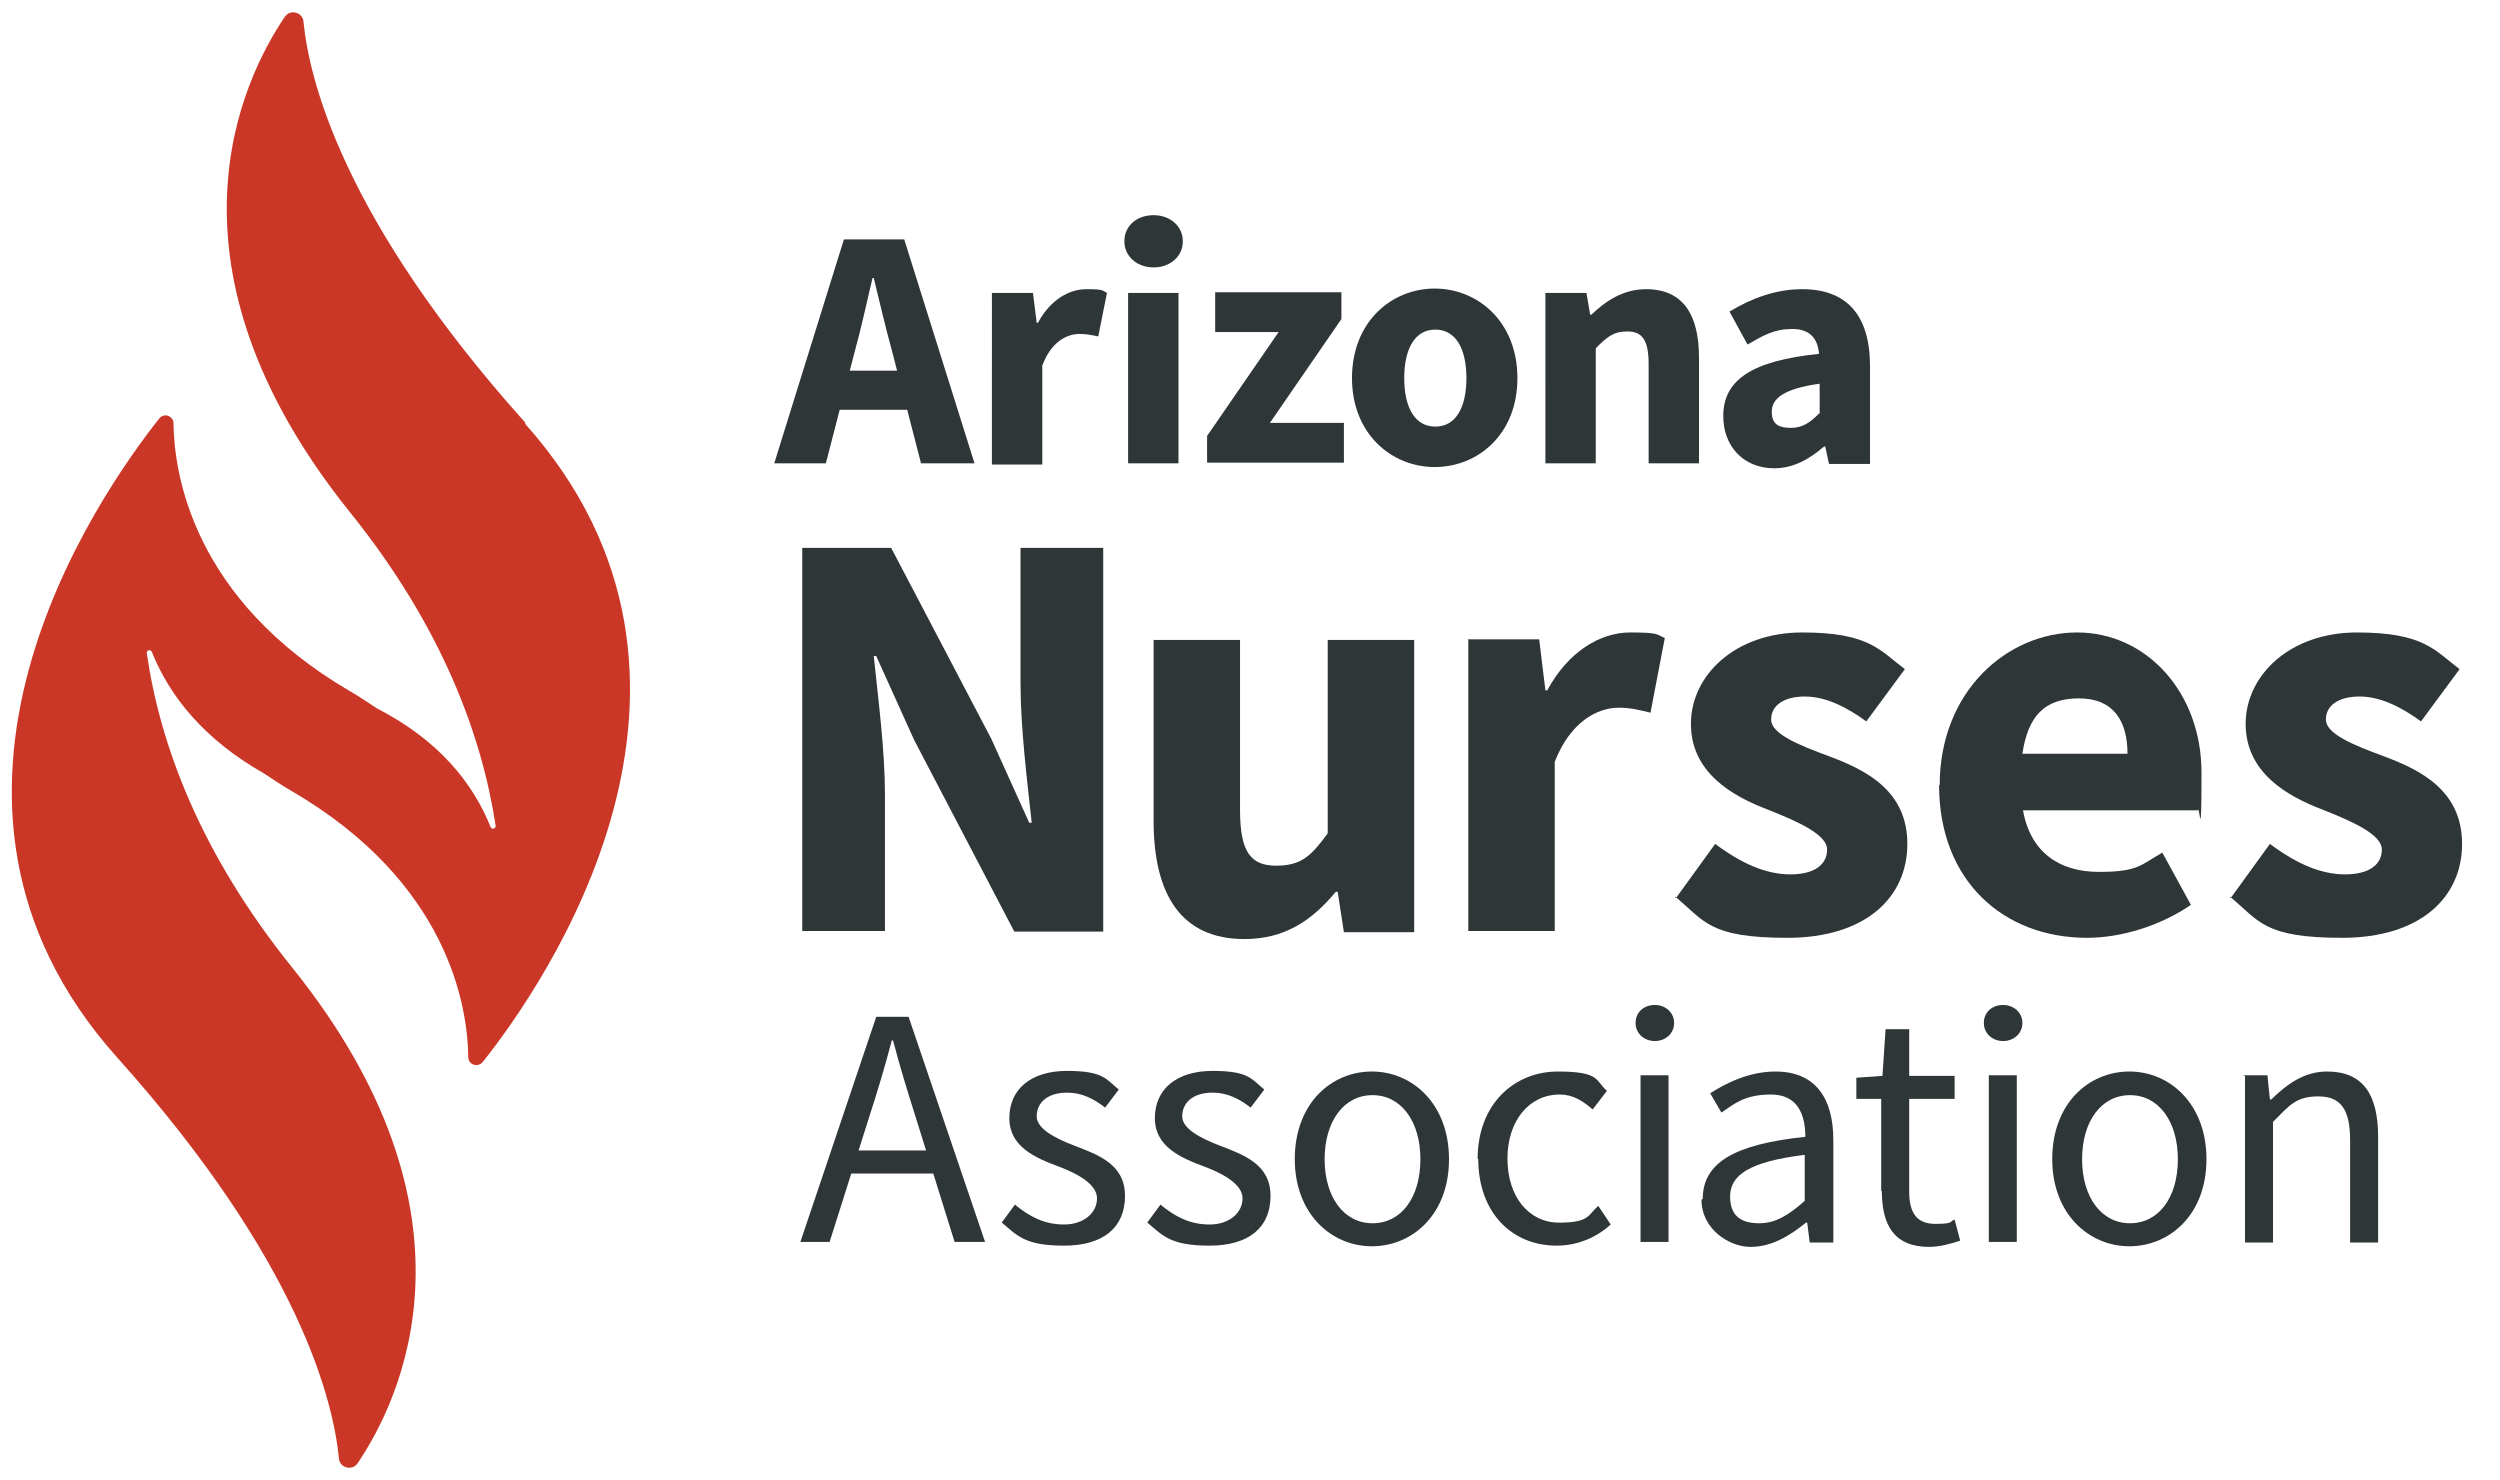 <?xml version="1.0" encoding="utf-8"?>
<!-- Generator: Adobe Illustrator 26.5.3, SVG Export Plug-In . SVG Version: 6.00 Build 0)  -->
<svg version="1.1" id="Layer_1" xmlns="http://www.w3.org/2000/svg" xmlns:xlink="http://www.w3.org/1999/xlink" x="0px" y="0px"
	 viewBox="0 0 402 238" style="enable-background:new 0 0 402 238;" xml:space="preserve">
<style type="text/css">
	.st0{fill:#2F3638;}
	.st1{fill:#CB3727;}
</style>
<g id="Layer_11">
	<g>
		<path class="st0" d="M135.7,38.5h9.7l11.3,36h-8.6l-4.7-18.2c-1-3.6-2-7.9-2.9-11.6h-0.2c-0.9,3.8-1.8,8-2.8,11.6l-4.7,18.2h-8.3
			L135.7,38.5L135.7,38.5L135.7,38.5z M131.8,59.6h17.3v6.3h-17.3V59.6z"/>
		<path class="st0" d="M159.5,47.1h6.6l0.6,4.8h0.2c2-3.7,5-5.4,7.8-5.4s2.5,0.2,3.3,0.6l-1.4,7c-1-0.2-1.8-0.4-3-0.4
			c-2.1,0-4.6,1.3-6,5.1v15.9h-8.1V47.1L159.5,47.1L159.5,47.1z"/>
		<path class="st0" d="M180.8,38.8c0-2.5,2-4.2,4.7-4.2s4.7,1.8,4.7,4.2s-2,4.2-4.7,4.2S180.8,41.2,180.8,38.8z M181.4,47.1h8.1
			v27.4h-8.1V47.1z"/>
		<path class="st0" d="M194.1,70.1l11.5-16.7h-10.2V47h20.3v4.3L204.2,68h11.9v6.4h-22L194.1,70.1L194.1,70.1L194.1,70.1z"/>
		<path class="st0" d="M217.4,60.8c0-9.1,6.4-14.4,13.3-14.4S244,51.7,244,60.8s-6.4,14.3-13.3,14.3S217.4,69.8,217.4,60.8z
			 M235.8,60.8c0-4.7-1.7-7.8-5-7.8s-5,3.1-5,7.8s1.7,7.8,5,7.8S235.8,65.5,235.8,60.8z"/>
		<path class="st0" d="M248.5,47.1h6.6l0.6,3.5h0.2c2.3-2.2,5.1-4.1,8.8-4.1c6,0,8.5,4.2,8.5,11v17h-8.1v-16c0-3.9-1.1-5.2-3.4-5.2
			s-3.3,0.9-5.1,2.7v18.5h-8.1V47.1z"/>
		<path class="st0" d="M277.1,66.9c0-5.8,4.6-8.9,15.4-10c-0.2-2.4-1.4-4-4.3-4s-4.6,1-7.2,2.5l-2.9-5.3c3.5-2.1,7.4-3.6,11.7-3.6
			c7,0,10.9,4,10.9,12.4v15.7h-6.6l-0.6-2.8h-0.2c-2.3,2-4.9,3.5-8,3.5C280.3,75.3,277.1,71.7,277.1,66.9L277.1,66.9L277.1,66.9z
			 M292.6,66.5v-4.8c-5.8,0.8-7.7,2.4-7.7,4.5s1.2,2.6,3.1,2.6s3.1-0.9,4.5-2.3H292.6z"/>
	</g>
	<path class="st1" d="M84.5,68C55,35.1,49.7,12.6,48.8,3.5c-0.1-1.5-2.1-2.1-3-0.8c-6.9,10.2-21.4,40,10.5,79.7
		c14.8,18.4,21.2,35.9,23.4,50.4c0,0.5-0.6,0.6-0.8,0.2c-2.9-7.2-8.4-14-18.3-19.1c-1.4-0.9-2.8-1.9-4.4-2.8
		C31.1,96.4,28,76.3,27.9,68.1c0-1.2-1.5-1.8-2.3-0.8c-9.8,12.4-43.9,61.2-6.8,102.7c29.5,32.9,34.8,55.4,35.7,64.5
		c0.1,1.5,2.1,2.1,3,0.8c6.9-10.2,21.4-40-10.5-79.7c-14.9-18.5-21.3-36-23.4-50.6c0-0.5,0.6-0.6,0.8-0.2
		c2.9,7.2,8.4,14.1,18.1,19.6c1.4,0.9,2.8,1.9,4.4,2.8c25.2,14.7,28.3,34.6,28.4,42.8c0,1.2,1.5,1.7,2.3,0.8
		c9.8-12.3,43.9-61.2,6.8-102.7L84.5,68L84.5,68z"/>
	<g>
		<path class="st0" d="M140.9,163.5h5.2l12.3,36.2h-4.9l-6.3-20.2c-1.3-4.1-2.5-8-3.6-12.2h-0.2c-1.1,4.2-2.3,8.2-3.6,12.2
			l-6.4,20.2h-4.7L140.9,163.5L140.9,163.5L140.9,163.5z M135,185h16.7v3.7H135V185z"/>
		<path class="st0" d="M161,196.7l2.2-3c2.3,1.9,4.7,3.2,7.9,3.2s5.3-1.9,5.3-4.2s-3.2-4-6.1-5.1c-3.8-1.4-8-3.2-8-7.8
			s3.4-7.6,9.3-7.6s6.3,1.4,8.3,3l-2.2,2.9c-1.8-1.4-3.7-2.4-6.1-2.4c-3.4,0-4.9,1.8-4.9,3.8s2.9,3.5,6,4.7c3.9,1.5,8.2,3,8.2,8.1
			s-3.5,8-9.8,8s-7.5-1.6-10-3.7l0,0L161,196.7z"/>
		<path class="st0" d="M184.4,196.7l2.2-3c2.3,1.9,4.7,3.2,7.9,3.2s5.3-1.9,5.3-4.2s-3.2-4-6.1-5.1c-3.8-1.4-8-3.2-8-7.8
			s3.4-7.6,9.3-7.6s6.3,1.4,8.3,3l-2.2,2.9c-1.8-1.4-3.7-2.4-6.1-2.4c-3.4,0-4.9,1.8-4.9,3.8s2.9,3.5,6,4.7c3.9,1.5,8.2,3,8.2,8.1
			s-3.5,8-9.8,8s-7.5-1.6-10-3.7l0,0L184.4,196.7z"/>
		<path class="st0" d="M208.2,186.4c0-9,5.9-14.1,12.4-14.1s12.4,5.2,12.4,14.1s-5.9,14-12.4,14S208.2,195.2,208.2,186.4z
			 M228.4,186.4c0-6.1-3.1-10.3-7.7-10.3s-7.7,4.2-7.7,10.3s3.1,10.3,7.7,10.3S228.4,192.6,228.4,186.4z"/>
		<path class="st0" d="M237.6,186.4c0-9,6-14.1,12.9-14.1s6,1.5,7.9,3.1l-2.3,3c-1.6-1.4-3.2-2.4-5.3-2.4c-4.9,0-8.4,4.2-8.4,10.3
			s3.4,10.3,8.3,10.3s4.6-1.2,6.3-2.7l2,3c-2.4,2.2-5.5,3.4-8.7,3.4c-7.1,0-12.6-5.2-12.6-14l0,0L237.6,186.4z"/>
		<path class="st0" d="M263,164.5c0-1.8,1.4-2.9,3.1-2.9s3.1,1.2,3.1,2.9s-1.4,2.9-3.1,2.9S263,166.2,263,164.5z M263.8,172.9h4.5
			v26.8h-4.5V172.9z"/>
		<path class="st0" d="M273.8,192.8c0-5.8,5-8.8,16.5-10c0-3.5-1.2-6.8-5.5-6.8s-5.9,1.5-8,2.9l-1.8-3.1c2.5-1.6,6.2-3.5,10.5-3.5
			c6.5,0,9.3,4.4,9.3,11v16.5H291l-0.4-3.2h-0.2c-2.6,2.1-5.5,3.9-8.9,3.9s-7.9-2.8-7.9-7.6L273.8,192.8L273.8,192.8L273.8,192.8z
			 M290.2,193.2v-7.5c-9,1.1-12,3.3-12,6.7s2.1,4.3,4.7,4.3s4.7-1.3,7.3-3.6l0,0V193.2z"/>
		<path class="st0" d="M302.5,191.5v-14.8h-4v-3.4l4.2-0.3l0.5-7.5h3.8v7.5h7.3v3.7H307v14.9c0,3.3,1.1,5.2,4.2,5.2s2.2-0.4,3.1-0.7
			l0.9,3.4c-1.5,0.5-3.3,1-5,1c-5.7,0-7.6-3.6-7.6-9L302.5,191.5L302.5,191.5z"/>
		<path class="st0" d="M319,164.5c0-1.8,1.4-2.9,3.1-2.9s3.1,1.2,3.1,2.9s-1.4,2.9-3.1,2.9S319,166.2,319,164.5z M319.8,172.9h4.5
			v26.8h-4.5V172.9z"/>
		<path class="st0" d="M330,186.4c0-9,5.9-14.1,12.4-14.1s12.4,5.2,12.4,14.1s-5.9,14-12.4,14S330,195.2,330,186.4z M350.2,186.4
			c0-6.1-3.1-10.3-7.7-10.3s-7.7,4.2-7.7,10.3s3.1,10.3,7.7,10.3S350.2,192.6,350.2,186.4z"/>
		<path class="st0" d="M360.8,172.9h3.8l0.4,3.9h0.2c2.6-2.5,5.3-4.5,9-4.5c5.7,0,8.2,3.6,8.2,10.5v17h-4.5v-16.4
			c0-5-1.5-7.1-5.1-7.1s-4.6,1.4-7.3,4.1v19.4H361V173h-0.2L360.8,172.9z"/>
	</g>
	<g>
		<path class="st0" d="M129,88.1h14.3l16.1,30.7l6.1,13.5h0.4c-0.7-6.5-1.8-15.2-1.8-22.4V88.1h13.3v61.7h-14.3L147,119l-6.1-13.5
			h-0.4c0.7,6.8,1.8,15.1,1.8,22.3v21.9H129V88.1L129,88.1L129,88.1z"/>
		<path class="st0" d="M185.5,132v-29.1h13.9v27.4c0,6.8,1.8,8.9,5.8,8.9s5.6-1.5,8.3-5.2v-31.1h13.9v47h-11.3l-1-6.5h-0.3
			c-3.9,4.7-8.3,7.6-14.7,7.6C189.9,151,185.5,143.8,185.5,132L185.5,132L185.5,132z"/>
		<path class="st0" d="M236.2,102.8h11.3l1,8.2h0.3c3.4-6.3,8.6-9.3,13.3-9.3s4.2,0.3,5.6,0.9l-2.3,12c-1.7-0.4-3.1-0.8-5.1-0.8
			c-3.5,0-7.8,2.3-10.3,8.7v27.2h-13.9v-47L236.2,102.8L236.2,102.8z"/>
		<path class="st0" d="M269.5,144.4l6.3-8.7c4.3,3.2,8.2,4.9,12.1,4.9s5.9-1.6,5.9-4s-4.7-4.5-9.5-6.4c-5.8-2.2-12.4-6-12.4-13.8
			s7.1-14.7,17.9-14.7s12.5,2.9,16.5,5.9l-6.2,8.4c-3.3-2.4-6.6-4-9.9-4s-5.4,1.4-5.4,3.7s4.4,4.1,9.3,5.9
			c5.9,2.2,12.6,5.5,12.6,14.1s-6.7,15.1-19.3,15.1s-13.3-2.7-18-6.6v0.2H269.5z"/>
		<path class="st0" d="M311.9,126.3c0-15.2,10.9-24.6,22.1-24.6s20,9.7,20,22.5s-0.3,5-0.6,6.1h-28.1c1.2,6.8,5.9,9.9,12.2,9.9
			s6.7-1.1,10.2-3.1l4.6,8.4c-4.8,3.3-11.1,5.3-16.7,5.3c-13.4,0-23.8-9.1-23.8-24.6l0,0L311.9,126.3z M342.1,121.2
			c0-5.2-2.2-8.9-7.8-8.9s-8.2,2.9-9.1,8.9H342.1L342.1,121.2L342.1,121.2z"/>
		<path class="st0" d="M358.7,144.4l6.3-8.7c4.3,3.2,8.2,4.9,12.1,4.9s5.9-1.6,5.9-4s-4.7-4.5-9.5-6.4c-5.8-2.2-12.4-6-12.4-13.8
			s7.1-14.7,17.9-14.7s12.5,2.9,16.5,5.9l-6.2,8.4c-3.3-2.4-6.6-4-9.9-4s-5.4,1.4-5.4,3.7s4.4,4.1,9.3,5.9
			c5.9,2.2,12.6,5.5,12.6,14.1s-6.7,15.1-19.3,15.1s-13.3-2.7-18-6.6v0.2H358.7L358.7,144.4z"/>
	</g>
</g>
</svg>
